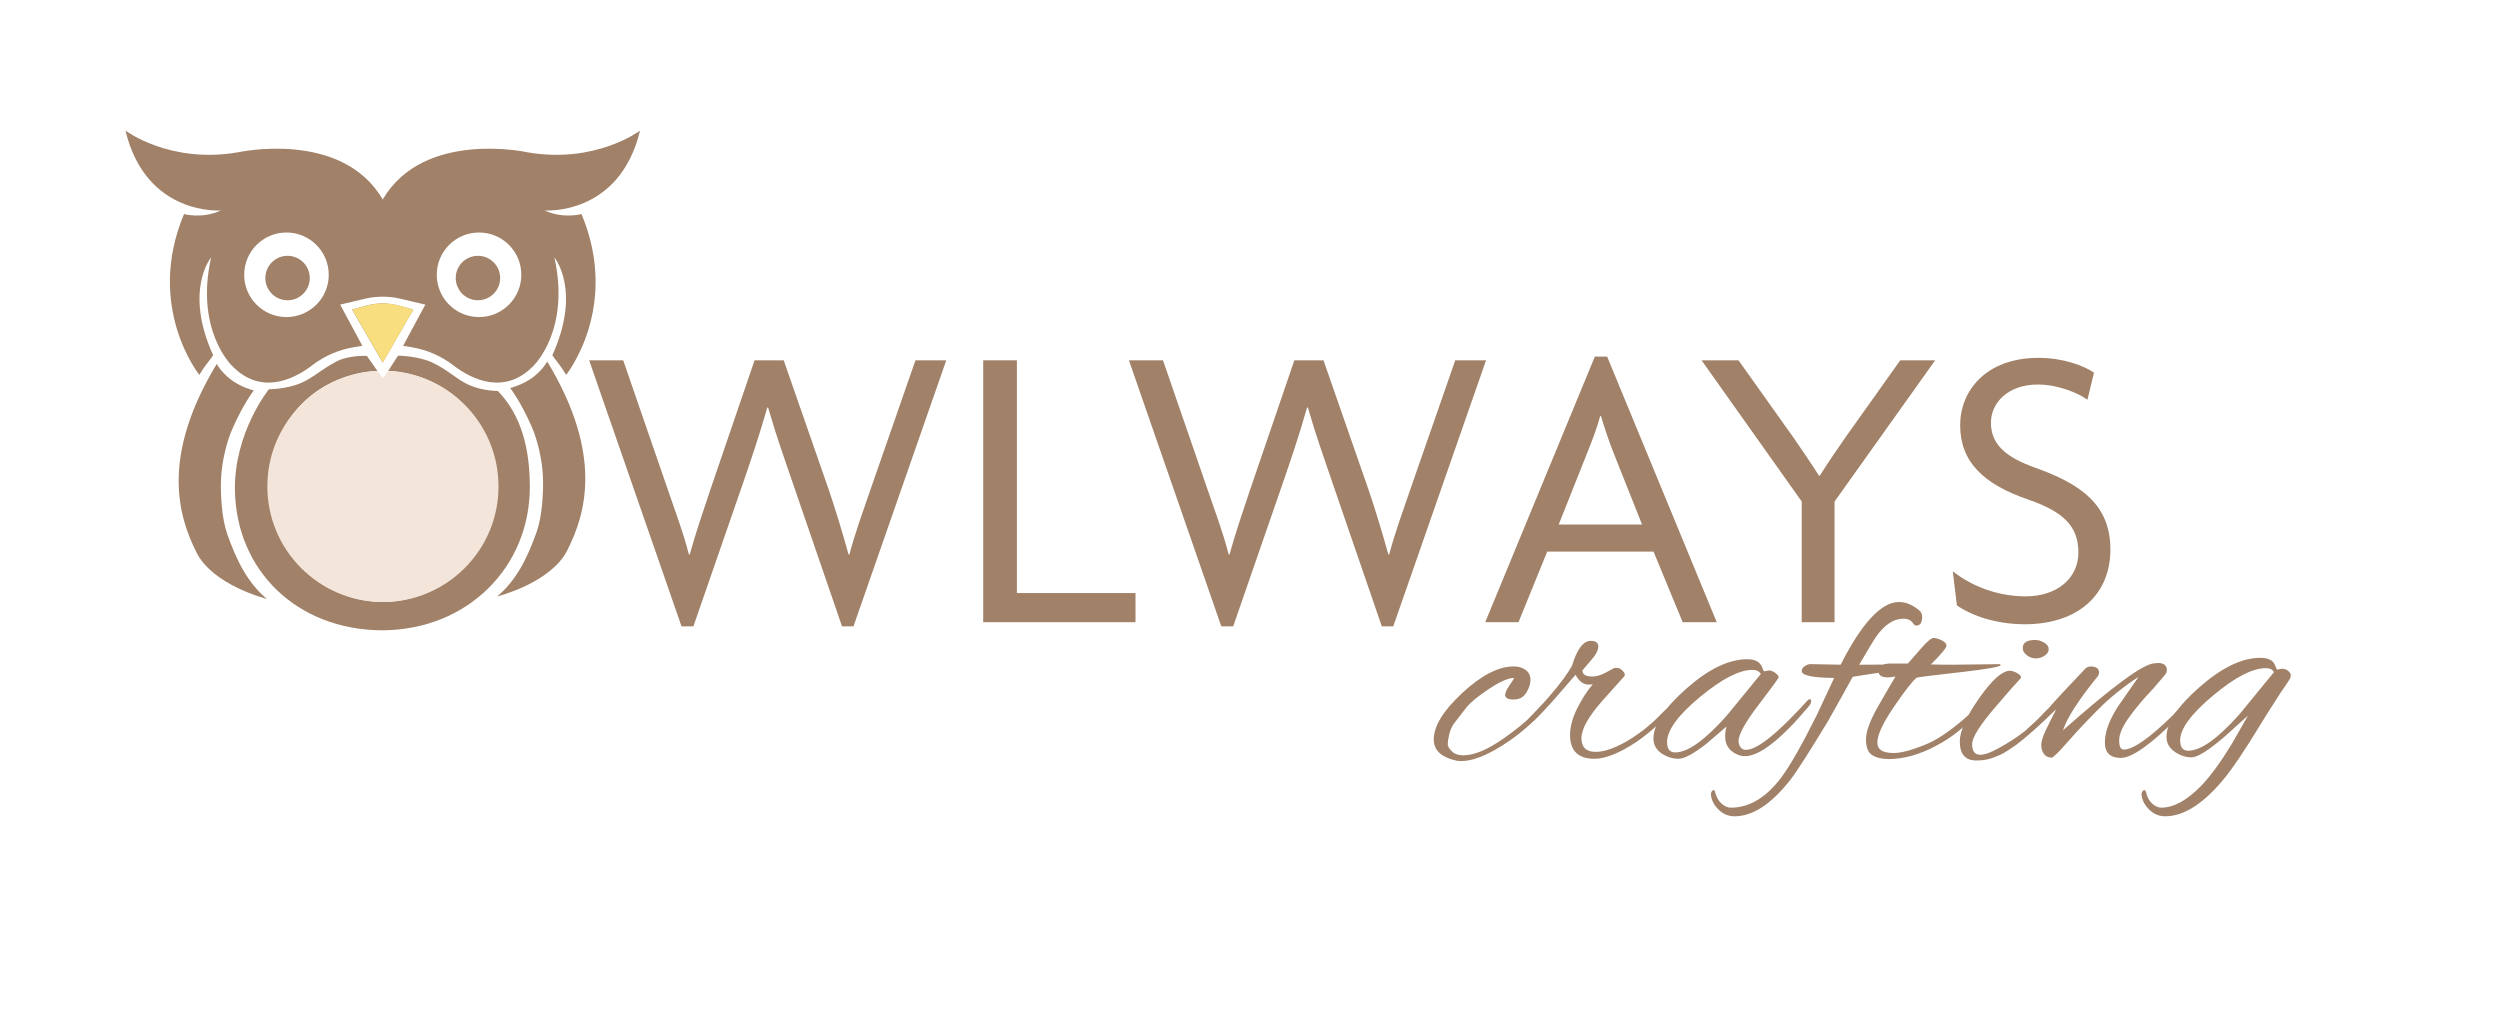 <?xml version="1.0" encoding="UTF-8"?><svg id="Layer_1" xmlns="http://www.w3.org/2000/svg" viewBox="0 0 3448.98 1427.13"><defs><style>.cls-1{fill:#f3e5da;}.cls-2{fill:#f8de7e;}.cls-3{fill:#a18168;}</style></defs><path class="cls-3" d="m1177.49,864.05h-15.86l-69.09-201.04c-10.19-30.01-21.52-61.16-32.85-100.8h-1.13c-11.33,39.64-22.09,70.79-32.28,100.8l-69.66,201.04h-16.42l-127.42-366.96h47l61.73,178.95c9.06,26.62,20.95,57.76,28.88,88.91h1.13c8.49-30.58,19.25-61.73,28.31-88.91l61.16-178.95h40.21l62.29,178.95c9.06,26.62,18.69,58.33,27.18,88.91h1.13c7.93-30.01,19.82-62.29,28.88-88.91l62.29-178.95h42.47l-127.98,366.96Z"/><path class="cls-3" d="m1356.44,858.38v-361.3h46.44v321.09h163.66v40.21h-210.1Z"/><path class="cls-3" d="m1922.17,864.05h-15.86l-69.09-201.04c-10.19-30.01-21.52-61.16-32.85-100.8h-1.13c-11.33,39.64-22.09,70.79-32.28,100.8l-69.66,201.04h-16.42l-127.42-366.96h47l61.73,178.95c9.06,26.62,20.95,57.76,28.88,88.91h1.13c8.49-30.58,19.25-61.73,28.31-88.91l61.16-178.95h40.21l62.29,178.95c9.06,26.62,18.69,58.33,27.18,88.91h1.13c7.93-30.01,19.82-62.29,28.88-88.91l62.29-178.95h42.47l-127.98,366.96Z"/><path class="cls-3" d="m2321.41,858.38l-40.21-97.4h-146.67l-39.64,97.4h-45.87l151.2-366.4h16.99l151.2,366.4h-47Zm-95.7-234.45c-5.66-14.16-11.89-32.85-16.99-49.83h-1.13c-4.53,16.99-11.89,35.68-17.55,49.83l-39.64,99.67h114.96l-39.64-99.67Z"/><path class="cls-3" d="m2530.94,691.89v166.49h-45.3v-166.49l-138.18-194.81h50.97l75.32,105.9c11.33,16.42,24.92,36.24,35.68,53.23h1.13c10.76-16.99,24.92-37.94,35.68-53.23l75.32-105.9h48.14l-138.74,194.81Z"/><path class="cls-3" d="m2793.14,861.21c-40.21,0-74.19-12.46-93.44-26.05l-5.66-47c26.05,20.39,61.16,34.54,100.8,34.54,42.47,0,72.49-24.35,72.49-60.59s-20.95-56.06-67.96-72.49c-63.43-21.52-95.14-52.67-95.14-103.07,0-47,35.11-92.87,108.16-92.87,33.98,0,62.29,10.76,76.45,20.39l-9.06,37.38c-13.59-9.63-40.77-20.95-68.52-20.95-41.34,0-64.56,25.48-64.56,52.67,0,29.45,19.82,47.57,61.73,62.29,62.86,22.65,103.07,50.97,103.07,112.69s-44.17,103.07-118.36,103.07Z"/><path class="cls-3" d="m2015.61,1049.97c-3.29,0-6.27-.4-8.95-1.19-19.1-4.76-28.65-14.28-28.65-28.57,0-18.51,13.13-39.94,39.4-64.28,26.26-24.34,49.84-36.51,70.74-36.51,6.86,0,12.46,1.66,16.79,4.96,4.32,3.31,6.49,7.81,6.49,13.49s-1.95,11.64-5.82,17.86c-3.88,6.22-9.7,9.33-17.46,9.33s-11.64-2.11-11.64-6.35c0-2.91,2.01-7.34,6.04-13.29,4.03-5.95,6.04-9.13,6.04-9.52s-.45-.6-1.34-.6c-8.36.79-19.78,6.09-34.25,15.87-14.48,9.79-24.4,17.99-29.77,24.6l-17.46,22.62c-2.99,4.23-5.15,9.26-6.49,15.08-1.34,5.82-2.01,10.19-2.01,13.09s1.86,6.22,5.6,9.92c3.73,3.71,9.02,5.56,15.89,5.56,14.92,0,33.42-7.74,55.52-23.21,22.08-15.48,39.1-30.22,51.04-44.24,1.49-1.59,3.28-2.38,5.37-2.38s3.13.53,3.13,1.59-.75,2.38-2.24,3.97c-16.42,19.31-36.04,36.18-58.87,50.59-22.83,14.42-41.86,21.63-57.08,21.63Z"/><path class="cls-3" d="m2199.61,1046.79c-22.39,0-33.58-10.97-33.58-32.93,0-11.11,3.28-23.28,9.85-36.51,6.56-13.23,13.72-24.34,21.49-33.33-1.5.27-3.43.4-5.82.4-7.16,0-13.14-4.49-17.91-13.49l-33.13,38.09c-18.51,20.37-29.25,30.55-32.23,30.55-1.49,0-2.24-.53-2.24-1.59,0-2.64,2.53-6.48,7.61-11.51,25.97-26.72,44.32-49.33,55.07-67.85,6.86-23.01,15.52-34.52,25.97-34.52,6.86,0,10.3,2.65,10.3,7.94s-3.74,12.04-11.19,20.24l-10.74,12.7c0,5.56,4.62,8.33,13.88,8.33,5.37,0,11.34-1.72,17.91-5.16l11.64-6.35c.59-.26,2.08-.4,4.48-.4s4.92,1.33,7.61,3.97c2.69,2.65,3.58,5.03,2.69,7.14l-30.89,34.52c-19.1,21.69-28.65,38.83-28.65,51.39s6.56,18.85,19.7,18.85,30.59-6.48,50.59-19.44c11.93-7.67,22.83-16.27,32.68-25.79,9.25-9.52,14.33-14.28,15.22-14.28,2.08,0,3.13.99,3.13,2.98s-1.34,4.3-4.03,6.94l-14.33,14.28c-8.06,7.41-17.01,14.55-26.86,21.43-23.58,15.61-42.98,23.41-58.2,23.41Z"/><path class="cls-3" d="m2433.76,926.16l6.27-1.19c3.28,0,6.42,1.19,9.4,3.57,2.98,2.38,4.48,4.23,4.48,5.56s-9.26,14.09-27.76,38.29c-18.51,24.21-27.76,41.07-27.76,50.59,0,.79.15,1.59.45,2.38,1.49,6.09,4.77,9.13,9.85,9.13,15.52,0,43.87-22.75,85.06-68.25.89-1.05,1.94-1.59,3.13-1.59s1.79.99,1.79,2.98-1.34,4.56-4.03,7.74c-38.21,45.24-67.31,67.85-87.3,67.85-2.69,0-5.23-.4-7.61-1.19-13.14-4.49-19.7-13.22-19.7-26.19,0-4.49.59-8.99,1.79-13.49l-27.76,23.81c-17.61,13.76-30.37,20.63-38.28,20.63s-15.45-2.24-22.61-6.75c-8.06-5.29-12.09-12.3-12.09-21.03,0-19.31,15.22-42.39,45.67-69.24,30.44-26.85,58.35-40.28,83.72-40.28,9.85,0,16.41,3.04,19.7,9.13.9,2.12,1.64,3.91,2.24,5.36.59,1.46,1.04,2.18,1.34,2.18Zm-133.86,97.61c0,9.52,3.73,14.28,11.19,14.28,17.31,0,40.89-16.8,70.74-50.39l47.46-57.93c-2.39-3.7-6.27-5.56-11.64-5.56-18.21,0-42.38,12.5-72.53,37.5-30.15,25-45.22,45.7-45.22,62.1Z"/><path class="cls-3" d="m2651.78,850.77c0,8.2-2.69,12.3-8.06,12.3-1.5,0-2.99-1.05-4.48-3.17-2.69-4.23-7.16-6.35-13.43-6.35-13.73,0-26.57,8.73-38.5,26.19-2.39,3.44-9.85,15.87-22.39,37.3h5.37c32.53,0,54.17-.4,64.92-1.19,1.19.27,1.79.79,1.79,1.59,0,2.12-10.6,5.03-31.79,8.73-20,2.91-36.42,5.43-49.25,7.54-9.26,16.93-20.45,37.04-33.58,60.31-26.86,44.44-44.62,72.08-53.28,82.93-25.97,32.8-51.33,49.2-76.11,49.2-8.65,0-16.19-3.24-22.61-9.72-6.41-6.49-9.77-13.69-10.07-21.63.9-3.17,2.24-4.76,4.03-4.76.9,0,1.5.92,1.79,2.78,1.79,6.88,4.78,12.16,8.95,15.87,4.18,3.7,8.51,5.55,12.98,5.55,25.37,0,48.51-13.89,69.39-41.67,11.93-15.87,28.2-44.44,48.8-85.71l24.18-51.59c-29.85-.26-44.77-3.43-44.77-9.52,0-2.64,1.41-4.89,4.25-6.75,2.83-1.85,5.29-2.78,7.39-2.78l42.08.79c29.25-57.67,56.11-86.5,80.59-86.5,9.25,0,18.65,3.97,28.21,11.9,2.39,2.12,3.58,4.9,3.58,8.33Z"/><path class="cls-3" d="m2694.31,917.04l64.47-.79c.89.53,1.34.93,1.34,1.19,0,2.38-18.58,5.69-55.74,9.92-37.16,4.23-57.24,6.75-60.22,7.54-5.67,4.5-16.12,17.92-31.34,40.28-15.22,22.36-22.83,38.69-22.83,49.01s7.61,14.68,22.83,14.68c7.16,0,16.56-1.98,28.2-5.95,11.64-3.97,20.59-7.67,26.86-11.11,16.71-9.26,34.62-22.88,53.72-40.87,4.18-3.7,7.01-5.56,8.51-5.56.9,0,1.34.79,1.34,2.38s-2.24,4.76-6.72,9.52c-15.52,16.93-32.98,30.55-52.38,40.87-23.28,12.7-45.52,19.05-66.71,19.05-9.26,0-16.79-1.79-22.61-5.36-5.82-3.57-8.73-10.78-8.73-21.63s5.37-25.72,16.12-44.64c10.74-18.91,18.95-33,24.62-42.26-4.18.79-7.76,1.19-10.75,1.19-8.66,0-12.98-3.04-12.98-9.13,0-4.5,3.58-7.67,10.75-9.52.9,0,2.24-.13,4.03-.4h25.97c5.37-6.08,11.49-13.09,18.36-21.03,8.35-9.52,14.03-14.28,17.01-14.28s6.72,1.06,11.19,3.17c4.48,2.12,6.72,4.63,6.72,7.54s-7.16,11.51-21.49,25.79c7.76.27,17.91.4,30.44.4Z"/><path class="cls-3" d="m2726.54,1049.17c-15.22,0-22.83-8.73-22.83-26.19,0-14.28,8.8-34.06,26.41-59.32,17.61-25.26,31.79-38.03,42.53-38.29,2.98,0,6.34,1.06,10.07,3.17,3.73,2.12,5.6,4.23,5.6,6.35-1.5,1.85-3.29,3.91-5.37,6.15-2.09,2.25-4.33,4.7-6.72,7.34-2.39,2.65-5.67,6.42-9.85,11.31-4.18,4.9-8.21,9.59-12.09,14.09-22.39,25.66-33.58,43.32-33.58,52.97s3.73,14.48,11.19,14.48c6.27,0,14.77-3.04,25.52-9.13,25.07-13.75,44.92-28.83,59.54-45.24,5.37-6.08,9.02-9.13,10.97-9.13s2.91,1.06,2.91,3.17-3.43,6.35-10.3,12.7c-6.87,6.35-12.31,11.38-16.34,15.08-4.03,3.71-6.79,6.15-8.28,7.34-1.5,1.19-4.25,3.44-8.28,6.75-4.03,3.31-7.09,5.62-9.18,6.94-2.09,1.33-5.08,3.31-8.95,5.95-3.88,2.65-7.32,4.56-10.3,5.75-2.99,1.19-6.42,2.58-10.3,4.17-6.27,2.38-13.73,3.57-22.39,3.57Zm93.79-162.49c4.03,2.52,6.04,5.49,6.04,8.93s-1.87,6.42-5.6,8.93c-3.73,2.52-7.83,3.77-12.31,3.77s-8.58-1.45-12.31-4.36c-3.73-2.91-5.6-6.21-5.6-9.92,0-7.4,5.67-11.11,17.01-11.11,4.48,0,8.73,1.26,12.76,3.77Z"/><path class="cls-3" d="m2883.69,919.42c8.06,0,12.09,2.78,12.09,8.33,0,1.59-.45,3.17-1.34,4.76-26.86,33.07-42.98,58.07-48.35,75,69.54-61.64,111.77-92.46,126.7-92.46,1.49-.26,2.83-.4,4.03-.4,8.35,0,12.54,3.31,12.54,9.92,0,1.33-.3,2.65-.89,3.97-.6,1.33-6.57,8.47-17.91,21.43-13.14,13.76-24.25,26.98-33.35,39.68-9.11,12.7-13.65,23.28-13.65,31.74s2.08,12.7,6.27,12.7c13.13,0,35.96-16,68.5-48.01.59-.53,1.64-1.72,3.13-3.57,4.48-4.76,7.16-7.14,8.06-7.14s1.34,1.33,1.34,3.97-2.09,6.09-6.27,10.32c-37.01,37.3-63.28,55.95-78.8,55.95-14.63,0-21.94-7.14-21.94-21.43s5.97-30.68,17.91-49.2l28.65-41.27c-20.3,13.23-38.36,27.71-54.17,43.45-15.82,15.74-30.22,31.02-43.2,45.83-12.98,14.82-20.52,22.22-22.61,22.22-4.48,0-7.99-1.65-10.52-4.96-2.54-3.3-3.81-7.4-3.81-12.3s1.94-11.44,5.82-19.64c3.88-8.2,8.8-18.12,14.77-29.76l-26.86,25c-6.56,5.82-10.67,8.73-12.31,8.73s-2.46-.86-2.46-2.58,1.2-3.63,3.58-5.75c11.05-9.78,20.59-19.18,28.65-28.17,7.76-8.99,23.73-26.19,47.9-51.58,2.69-3.17,5.52-4.76,8.51-4.76Z"/><path class="cls-3" d="m3141.56,923.78l6.27-1.19c3.88,0,6.94,1.06,9.18,3.17,2.24,2.12,3.36,3.77,3.36,4.96s-.15,2.52-.45,3.97c-.3,1.46-4.63,8.13-12.98,20.04-10.45,16.14-19.1,29.76-25.97,40.87-24.18,39.95-42.69,67.32-55.52,82.14-27.46,32.27-53.58,48.41-78.35,48.41-8.65,0-16.19-3.24-22.61-9.72-6.41-6.49-9.77-13.69-10.07-21.63.9-3.17,2.24-4.76,4.03-4.76.89,0,1.64.92,2.24,2.78,1.5,6.88,4.33,12.16,8.51,15.87,4.18,3.7,8.36,5.55,12.54,5.55,17.01,0,35.21-9.92,54.62-29.76,12.83-13.23,27.01-32.54,42.53-57.93l22.39-39.28-33.58,30.16c-21.49,18.25-36.19,27.38-44.1,27.38s-15.45-2.38-22.61-7.14c-8.06-5.29-12.09-12.3-12.09-21.03,0-19.31,15.29-42.32,45.89-69.04,30.59-26.72,58.42-40.08,83.5-40.08,10.14,0,16.71,2.91,19.7,8.73.9,2.12,1.64,3.91,2.24,5.36.59,1.46,1.04,2.18,1.34,2.18Zm-133.86,97.61c0,9.52,3.73,14.28,11.19,14.28,17.31,0,40.89-16.8,70.74-50.39l47.46-57.93c-1.79-3.7-5.53-5.56-11.19-5.56-18.51,0-42.83,12.64-72.98,37.9-30.15,25.27-45.22,45.83-45.22,61.7Z"/><circle class="cls-3" cx="659.37" cy="383.58" r="30.66"/><path class="cls-3" d="m754.88,498.63s-4.8,10.16-18.64,21.09-32.39,15.64-32.39,15.64c0,0,13.98,17.57,29.65,53.19,8.19,18.62,14.14,44.89,15.39,66.52,1.3,22.43-.87,56.93-8.44,78.44-12.41,35.25-27.8,67.02-54.61,89.36,0,0,73.98-18.29,96.89-63.82,24.53-48.77,50.7-130.56-27.84-260.41Z"/><path class="cls-3" d="m686.81,539.42c-.4-.41-19.64.54-39.61-8.24-16.35-7.19-29.46-21.16-51.38-31.28-19.36-8.94-46.68-9.23-46.68-9.23l-13.55,20.92c75.61,3.51,148.47,63.08,148.47,159.07s-77.46,159.85-155.54,159.85-155.54-60.86-155.54-159.85,71.26-155.18,147.66-159.03l-14.49-20.63s-24.99-1.52-42.86,8.16c-21.23,11.5-31.31,21.85-47.66,29.04-19.97,8.79-44.66,8.82-44.66,8.82,0,0-48.38,59.87-46.87,139.89,2.08,110.22,85.38,191.71,202.15,192.66l2.28-.03c116.76-.95,202.4-87.27,202.4-197.5,0-52.42-11.29-98.69-44.09-132.61Z"/><path class="cls-1" d="m687.75,671.04c0,88.07-71.39,159.46-159.46,159.46s-159.46-71.39-159.46-159.46c0-83.22,63.75-151.55,145.07-158.82,2.23-.2,6.71-.46,6.71-.46l7.8,9.73,7.15-9.74s4.18.23,6.26.4c81.73,6.87,145.92,75.38,145.92,158.89Z"/><path class="cls-3" d="m549.55,421.49l20.65,5.58-21.13,36.59-21.13,36.59-21.13-36.59-21.13-36.59,19.78-5.46c14.42-3.98,29.64-4.02,44.08-.12Z"/><circle class="cls-3" cx="396.7" cy="383.58" r="30.66"/><path class="cls-2" d="m506.52,421.49l-20.65,5.58,21.13,36.59,21.13,36.59,21.13-36.59,21.13-36.59-19.78-5.46c-14.42-3.98-29.64-4.02-44.08-.12Z"/><path class="cls-3" d="m882.98,180.16s-61.32,46.37-155.55,29.91c0,0-142.09-31.41-198.93,64.32l-.43.99v-.92s0,0,0-.01v-.12s-.02.04-.04.06c-.01-.02-.02-.04-.04-.06v.12s0,0,0,.01v.25s0,.67,0,.67l-.43-.99c-56.84-95.73-198.93-64.32-198.93-64.32-94.23,16.45-155.55-29.91-155.55-29.91,28.42,118.16,131.62,110.18,131.62,110.18-25.43,11.97-50.85,4.99-50.85,4.99-53.85,128.63,21.19,221.86,21.19,221.86,0,0,5.25-8.89,9.49-14.26,5.47-6.93,9.54-12.83,9.54-12.83-40.72-89.58-2.83-134.95-2.83-134.95-22.44,100.21,28.42,149.07,28.42,149.07,39.22,41.05,84.11,20.39,111.15-.34,16.59-12.73,36.02-21.23,56.64-24.72l12.45-2.11-30.66-56.84,35.55-8.31c7.63-1.78,15.42-2.63,23.2-2.56h0c7.81-.07,15.62.77,23.28,2.56l35.55,8.31-30.66,56.84,12.45,2.11c20.62,3.49,40.05,11.99,56.64,24.72,27.03,20.74,71.93,41.39,111.15.34,0,0,50.85-48.86,28.42-149.07,0,0,37.89,45.37-2.83,134.95,0,0,4.07,5.9,9.54,12.83,4.24,5.37,9.49,14.26,9.49,14.26,0,0,75.04-93.23,21.19-221.86,0,0-25.43,6.98-50.85-4.99,0,0,103.2,7.98,131.62-110.18Zm-487.78,257.26c-32.22,0-58.33-26.12-58.33-58.33s26.12-58.33,58.33-58.33,58.33,26.12,58.33,58.33-26.12,58.33-58.33,58.33Zm265.67,0c-32.22,0-58.33-26.12-58.33-58.33s26.12-58.33,58.33-58.33,58.33,26.12,58.33,58.33-26.12,58.33-58.33,58.33Z"/><path class="cls-3" d="m299.08,501.98s4.8,10.16,18.64,21.09c14.15,11.17,32.39,15.64,32.39,15.64,0,0-13.98,17.57-29.65,53.19-8.19,18.62-14.14,44.89-15.39,66.52-1.3,22.43.87,56.93,8.44,78.44,12.41,35.25,27.8,67.02,54.61,89.36,0,0-73.98-18.29-96.89-63.82-24.53-48.77-50.7-130.56,27.84-260.41Z"/></svg>
